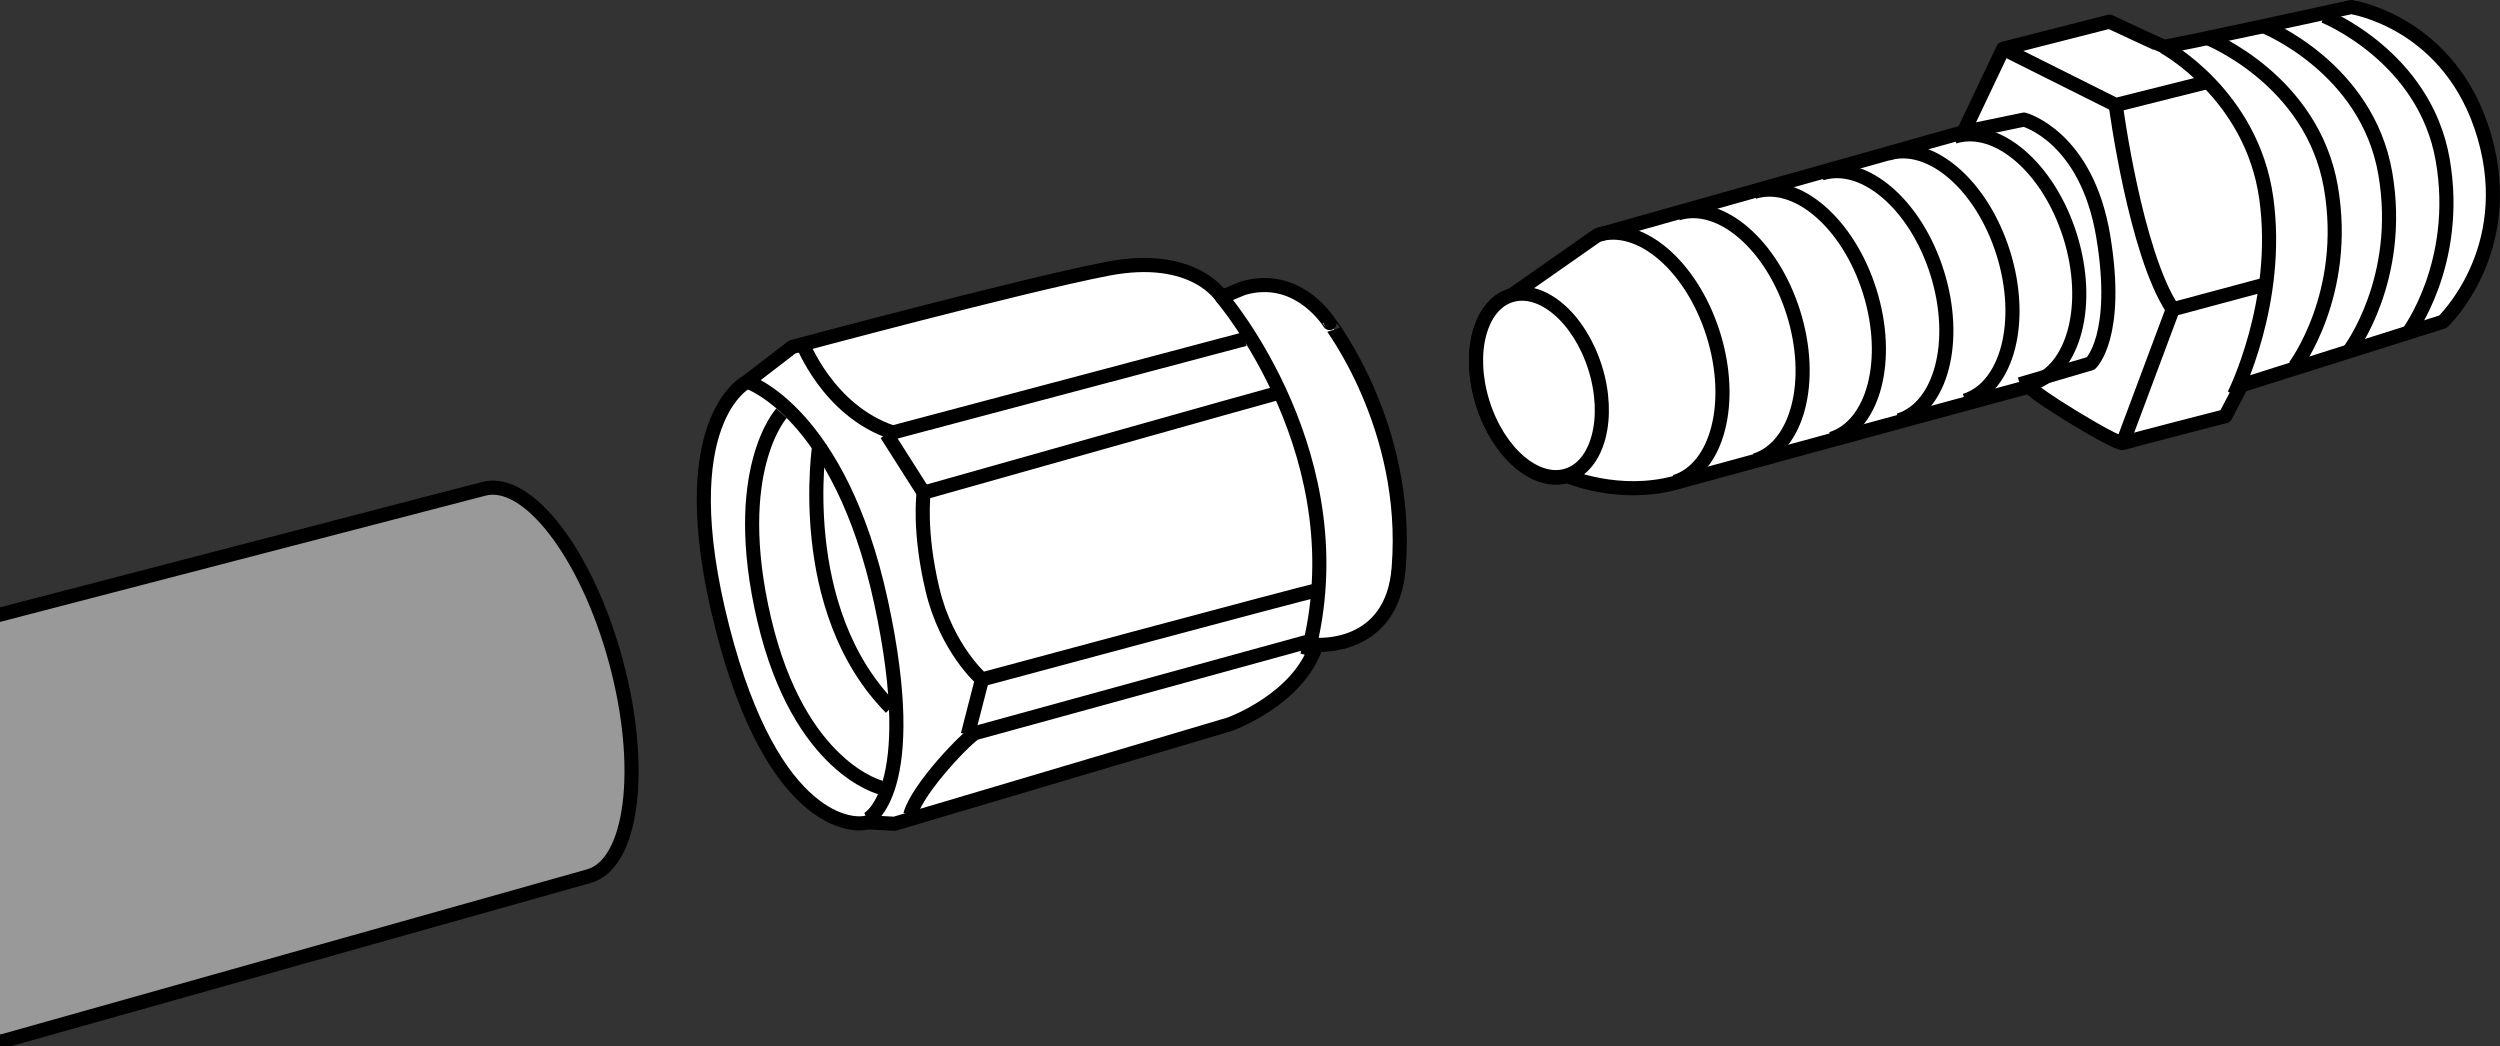 <?xml version="1.0" encoding="iso-8859-1"?>
<!-- Generator: Adobe Illustrator 28.1.0, SVG Export Plug-In . SVG Version: 6.00 Build 0)  -->
<svg version="1.1" id="image" xmlns="http://www.w3.org/2000/svg" xmlns:xlink="http://www.w3.org/1999/xlink" x="0px" y="0px"
	 width="141.74px" height="59.304px" viewBox="0 0 141.74 59.304" enable-background="new 0 0 141.74 59.304"
	 xml:space="preserve">
<rect x="0" y="0" width="141.74" height="59.304" fill="#333333" stroke="none"/>
<path fill="#FFFFFF" stroke="#000000" stroke-width="0.8" stroke-linejoin="round" stroke-miterlimit="10" d="M88.851,26.984
	c-1.759,0.552-3.902-1.284-4.787-4.102c-0.885-2.818-0.177-5.55,1.582-6.102l4.928-3.451l20.754-5.84l2.245-4.726
	l6.026-1.536c0,0,3.033,1.416,3.072,1.418C123.025,2.658,133.305,0.4,133.305,0.4s5.659,0.835,7.549,7.333
	s-2.35,10.508-2.35,10.508l-11.428,3.608l-0.91,1.748c0,0-5.458,1.403-5.812,1.521
	c-0.354,0.118-5.598-3.096-5.244-3.214c0.249-0.083-12.493,3.387-20.113,5.464
	C91.76,28.25,88.851,26.984,88.851,26.984z"/>
<path fill="#FFFFFF" stroke="#000000" stroke-width="0.8" stroke-linejoin="round" stroke-miterlimit="10" d="M79.301,32.176
	c-0.347,4.737-4.667,4.379-4.667,4.379c-0.981,3.099-4.907,4.504-4.907,4.504L50.714,46.705l-1.534-0.085
	c-0.702,0.255-5.333,0.25-8.217-11.002c-3.032-11.831,1.401-13.984,1.401-13.984l2.548-1.959
	c0,0,12.925-3.475,17.864-4.434s6.487,1.6,6.487,1.6l1.224-0.505c2.963-0.853,4.686,1.652,4.896,1.979
	C75.383,18.314,79.933,24.184,79.301,32.176z"/>
<path fill="none" stroke="#000000" stroke-width="0.8" stroke-linejoin="round" stroke-miterlimit="10" d="M122.671,2.645
	c0,0,4.99,2.68,5.817,8.588c0.827,5.908-1.821,11.144-1.821,11.144"/>
<path fill="none" stroke="#000000" stroke-width="0.8" stroke-linejoin="round" stroke-miterlimit="10" d="M111.329,7.489
	l3.426-0.709c0,0,3.545,0.945,4.49,6.617s-0.709,7.207-0.709,7.207l-4.017,1.181"/>
<path fill="none" stroke="#000000" stroke-width="0.8" stroke-linejoin="round" stroke-miterlimit="10" d="M69.263,16.841
	c0,0,7.863,9.128,4.852,20.319"/>
<polyline fill="none" stroke="#000000" stroke-width="0.8" stroke-linejoin="round" stroke-miterlimit="10" points="
	113.573,2.763 119.954,5.953 125.103,4.66 "/>
<polyline fill="none" stroke="#000000" stroke-width="0.8" stroke-linejoin="round" stroke-miterlimit="10" points="
	120.353,25.118 123.187,17.535 128.541,16.097 "/>
<path fill="none" stroke="#000000" stroke-width="0.8" stroke-linejoin="round" stroke-miterlimit="10" d="M119.954,5.953
	c0,0,1.106,8.391,3.233,11.582"/>
<path fill="none" stroke="#000000" stroke-width="0.8" stroke-linejoin="round" stroke-miterlimit="10" d="M45.466,19.393
	c0,0,1.458,3.908,5.151,5.129l19.953-5.298"/>
<path fill="none" stroke="#000000" stroke-width="0.8" stroke-linejoin="round" stroke-miterlimit="10" d="M74.404,36.307
	c0,0-18.739,5.152-19.092,5.25c-0.353,0.098-3.299,3.114-3.703,4.637"/>
<path fill="none" stroke="#000000" stroke-width="0.8" stroke-linejoin="round" stroke-miterlimit="10" d="M72.654,22.224
	c-0.442,0.101-20.286,5.707-20.286,5.707s-0.299,2.144,0.502,5.504c0.801,3.36,2.805,5.087,2.805,5.087
	s18.711-5.041,18.978-5.048"/>
<line fill="none" stroke="#000000" stroke-width="0.8" stroke-linejoin="round" stroke-miterlimit="10" x1="50.264" y1="24.62" x2="52.368" y2="27.931"/>
<line fill="none" stroke="#000000" stroke-width="0.8" stroke-linejoin="round" stroke-miterlimit="10" x1="55.675" y1="38.522" x2="54.869" y2="41.658"/>
<path fill="none" stroke="#000000" stroke-width="0.8" stroke-linejoin="round" stroke-miterlimit="10" d="M42.364,21.634
	c0,0,5.254,1.707,7.589,12.502c2.334,10.795-0.772,12.318-0.772,12.318"/>
<path fill="none" stroke="#000000" stroke-width="0.8" stroke-linejoin="round" stroke-miterlimit="10" d="M44.31,23.428
	c0,0-2.969,3.227-0.985,11.69c1.984,8.464,6.642,9.543,6.642,9.543"/>
<path fill="none" stroke="#000000" stroke-width="0.8" stroke-linejoin="round" stroke-miterlimit="10" d="M46.462,25.156
	c0,0-1.48,9.36,4.05,14.977"/>
<path fill="none" stroke="#000000" stroke-width="0.8" stroke-linejoin="round" stroke-miterlimit="10" d="M131.772,0.908
	c0,0,5.7,2.28,6.72,8.16c1.02,5.88-1.98,9.84-1.98,9.84"/>
<path fill="none" stroke="#000000" stroke-width="0.8" stroke-linejoin="round" stroke-miterlimit="10" d="M128.382,1.502
	c0,0,5.813,2.325,6.853,8.322s-2.019,10.035-2.019,10.035"/>
<path fill="none" stroke="#000000" stroke-width="0.8" stroke-linejoin="round" stroke-miterlimit="10" d="M125.207,2.175
	c0,0,5.89,2.356,6.944,8.432c1.054,6.076-2.046,10.169-2.046,10.169"/>
<ellipse transform="matrix(0.954 -0.3 0.3 0.954 -2.548 27.15)" fill="#FFFFFF" stroke="#000000" stroke-width="0.8" stroke-linejoin="round" stroke-miterlimit="10" cx="87.249" cy="21.882" rx="3.338" ry="5.348"/>
<path fill="none" stroke="#000000" stroke-width="0.8" stroke-linejoin="round" stroke-miterlimit="10" d="M90.568,13.324
	c2.413-0.758,5.353,1.761,6.567,5.627c1.214,3.865,0.242,7.613-2.17,8.371"/>
<path fill="none" stroke="#000000" stroke-width="0.8" stroke-linejoin="round" stroke-miterlimit="10" d="M95.112,12.105
	c2.413-0.758,5.353,1.761,6.567,5.627c1.214,3.865,0.242,7.613-2.17,8.371"/>
<path fill="none" stroke="#000000" stroke-width="0.8" stroke-linejoin="round" stroke-miterlimit="10" d="M99.436,10.885
	c2.413-0.758,5.353,1.761,6.567,5.627c1.214,3.865,0.242,7.613-2.17,8.371"/>
<path fill="none" stroke="#000000" stroke-width="0.8" stroke-linejoin="round" stroke-miterlimit="10" d="M103.261,9.837
	c2.413-0.758,5.353,1.761,6.567,5.627c1.214,3.865,0.242,7.613-2.17,8.371"/>
<path fill="none" stroke="#000000" stroke-width="0.8" stroke-linejoin="round" stroke-miterlimit="10" d="M107.01,8.716
	c2.413-0.758,5.353,1.761,6.567,5.627c1.214,3.865,0.242,7.613-2.17,8.371"/>
<path fill="none" stroke="#000000" stroke-width="0.8" stroke-linejoin="round" stroke-miterlimit="10" d="M110.797,7.75
	c2.413-0.758,5.353,1.761,6.567,5.627c1.214,3.865,0.242,7.613-2.17,8.371"/>
<g>
	<defs>
		<rect id="SVGID_1_" y="26.215" width="36.367" height="33.089"/>
	</defs>
	<clipPath id="SVGID_00000176034427122378908370000010597616940864236210_">
		<use xlink:href="#SVGID_1_"  overflow="visible"/>
	</clipPath>
	
		<path clip-path="url(#SVGID_00000176034427122378908370000010597616940864236210_)" fill="#999999" stroke="#000000" stroke-width="0.8" stroke-miterlimit="10" d="
		M0.269,59c-2.495,0.677-6.141-4.328-7.786-10.393s-0.956-11.529,1.54-12.206l33.393-8.683
		c2.495-0.677,5.851,3.69,7.496,9.755c1.645,6.064,0.956,11.529-1.54,12.206L0.269,59z"/>
</g>
</svg>
